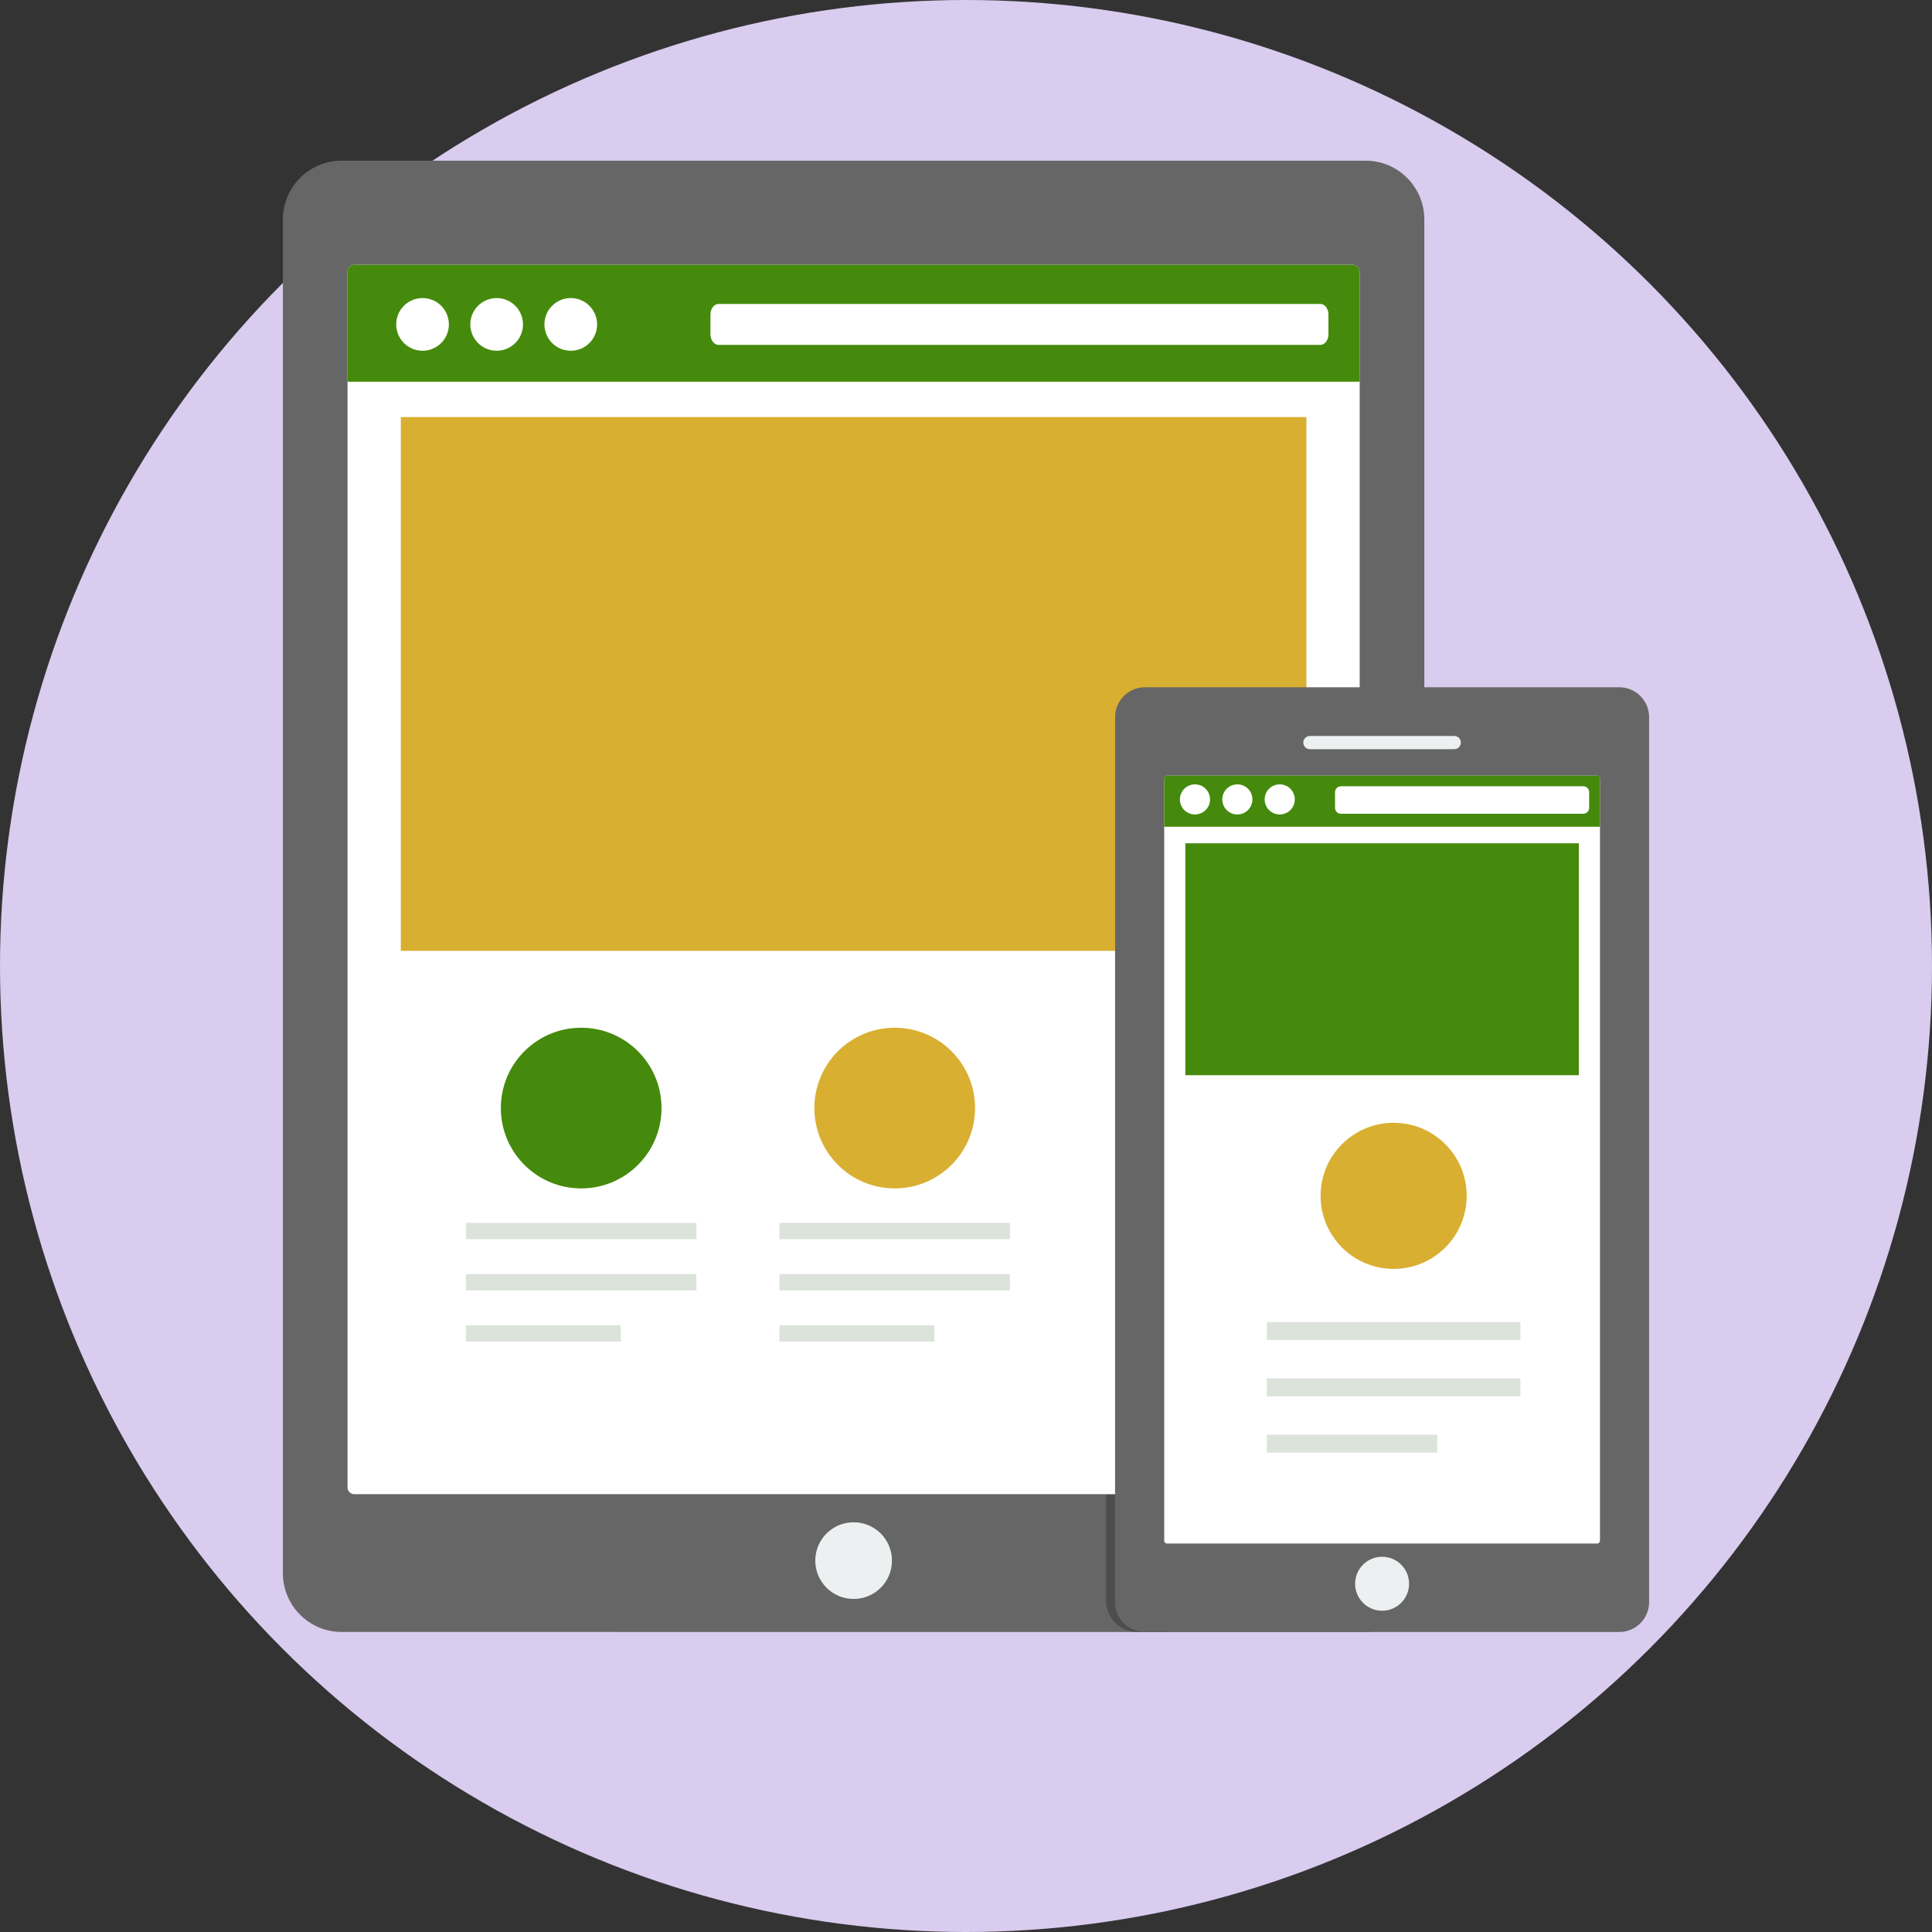 <?xml version="1.0" encoding="UTF-8"?>
<svg id="Layer_1" data-name="Layer 1" xmlns="http://www.w3.org/2000/svg" viewBox="0 0 512 512">
  <rect x="0" y="0" width="512" height="512" fill="#333333" stroke="none"/>
  <defs>
    <style>
      .cls-1 {
        fill: #4d4d4d;
      }

      .cls-2 {
        fill: #d9ccef;
      }

      .cls-3 {
        fill: #fff;
      }

      .cls-4 {
        fill: #dce3db;
      }

      .cls-5 {
        fill: #666;
      }

      .cls-6 {
        fill: #458a0c;
      }

      .cls-7 {
        fill: #d8af30;
      }

      .cls-8 {
        fill: #ecf0f1;
      }
    </style>
  </defs>
  <circle class="cls-2" cx="256" cy="256" r="256"/>
  <path class="cls-5" d="M90.55,42.58h271.33c8.61,0,15.58,6.97,15.58,15.58v358.75c0,8.61-6.98,15.58-15.58,15.58H90.55c-8.61,0-15.58-6.98-15.58-15.58V58.16c0-8.61,6.98-15.58,15.58-15.58Z"/>
  <path class="cls-1" d="M293.12,395.99h16.84v36.5h-8.58c-4.54,0-8.26-3.71-8.26-8.26v-28.24h0Z"/>
  <path class="cls-3" d="M93.91,70.17h264.61c1,0,1.81.81,1.81,1.81v322.19c0,1-.81,1.81-1.81,1.81H93.91c-1,0-1.81-.81-1.81-1.81V71.98c0-1,.81-1.81,1.81-1.81Z"/>
  <circle class="cls-8" cx="226.22" cy="413.58" r="10.16"/>
  <path class="cls-7" d="M106.22,110.53h239.99v141.45H106.22V110.53Z"/>
  <path class="cls-5" d="M303.42,182.13h125.7c4.37,0,7.91,3.54,7.91,7.91v234.54c0,4.37-3.54,7.91-7.91,7.91h-125.7c-4.37,0-7.91-3.54-7.91-7.91v-234.54c0-4.37,3.54-7.91,7.91-7.91Z"/>
  <path class="cls-3" d="M309.31,205.57h113.92c.43,0,.78.35.78.78v201.93c0,.43-.35.78-.78.78h-113.92c-.43,0-.78-.35-.78-.78v-201.93c0-.43.35-.78.78-.78Z"/>
  <g>
    <circle class="cls-8" cx="366.27" cy="419.71" r="7.15"/>
    <path class="cls-8" d="M347.14,195.04h38.25c.96,0,1.75.78,1.75,1.75h0c0,.97-.78,1.75-1.75,1.75h-38.25c-.96,0-1.75-.78-1.75-1.75h0c0-.97.78-1.75,1.75-1.75Z"/>
  </g>
  <path class="cls-6" d="M154.02,272.36c11.76,0,21.29,9.53,21.29,21.29s-9.53,21.29-21.29,21.29-21.29-9.53-21.29-21.29c0-11.76,9.53-21.29,21.29-21.29Z"/>
  <path class="cls-4" d="M123.47,324.07h61.09v4.32h-61.09s0-4.32,0-4.32ZM123.47,351.21h41.04v4.32h-41.04s0-4.32,0-4.32ZM123.47,337.64h61.09v4.32h-61.09s0-4.32,0-4.32Z"/>
  <path class="cls-7" d="M237.11,272.36c11.76,0,21.29,9.53,21.29,21.29s-9.53,21.29-21.29,21.29-21.29-9.53-21.29-21.29c0-11.76,9.53-21.29,21.29-21.29Z"/>
  <path class="cls-4" d="M206.56,324.07h61.09v4.32h-61.09v-4.32ZM206.56,351.21h41.04v4.32h-41.04v-4.32ZM206.56,337.64h61.09v4.32h-61.09v-4.32Z"/>
  <path class="cls-6" d="M360.33,101.16H92.1v-29.18c0-1,.81-1.81,1.81-1.81h264.61c1,0,1.81.81,1.81,1.81v29.18h0Z"/>
  <g>
    <path class="cls-3" d="M111.98,78.99c3.86,0,6.98,3.12,6.98,6.98s-3.12,6.98-6.98,6.98-6.98-3.12-6.98-6.98,3.12-6.98,6.98-6.98Z"/>
    <path class="cls-3" d="M131.62,78.99c3.85,0,6.98,3.12,6.98,6.98s-3.12,6.98-6.98,6.98-6.98-3.12-6.98-6.98,3.12-6.98,6.98-6.98Z"/>
    <path class="cls-3" d="M151.26,78.99c3.85,0,6.98,3.12,6.98,6.98s-3.12,6.98-6.98,6.98-6.98-3.12-6.98-6.98,3.12-6.98,6.98-6.98Z"/>
    <path class="cls-3" d="M190.41,80.55h159.51c1.17,0,2.13,1.26,2.13,2.81v5.22c0,1.55-.96,2.81-2.13,2.81h-159.51c-1.18,0-2.13-1.26-2.13-2.81v-5.22c0-1.55.96-2.81,2.13-2.81Z"/>
  </g>
  <path class="cls-6" d="M424.01,219.1h-115.48v-12.76c0-.43.35-.78.78-.78h113.93c.43,0,.78.35.78.78v12.76h0Z"/>
  <g>
    <path class="cls-3" d="M316.68,207.86c2.2,0,3.99,1.78,3.99,3.99s-1.78,3.99-3.99,3.99-3.99-1.78-3.99-3.99c0-2.2,1.79-3.99,3.99-3.99Z"/>
    <path class="cls-3" d="M327.91,207.86c2.21,0,3.99,1.78,3.99,3.99s-1.78,3.99-3.99,3.99-3.99-1.78-3.99-3.99c0-2.2,1.79-3.99,3.99-3.99Z"/>
    <path class="cls-3" d="M339.14,207.86c2.2,0,3.99,1.78,3.99,3.99s-1.78,3.99-3.99,3.99-3.99-1.78-3.99-3.99c0-2.2,1.79-3.99,3.99-3.99Z"/>
    <path class="cls-3" d="M355.36,208.37h64.22c.86,0,1.56.7,1.56,1.56v4.17c0,.86-.7,1.56-1.56,1.56h-64.22c-.86,0-1.56-.7-1.56-1.56v-4.17c0-.86.7-1.56,1.56-1.56Z"/>
  </g>
  <path class="cls-6" d="M314.12,223.48h104.29v61.46h-104.29v-61.46Z"/>
  <path class="cls-7" d="M369.33,297.55c10.69,0,19.36,8.66,19.36,19.36s-8.67,19.36-19.36,19.36-19.36-8.67-19.36-19.36,8.67-19.36,19.36-19.36Z"/>
  <path class="cls-4" d="M335.74,350.36h67.19v4.75h-67.19v-4.75ZM335.74,380.22h45.13v4.75h-45.13v-4.75ZM335.74,365.29h67.19v4.75h-67.19v-4.75Z"/>
</svg>